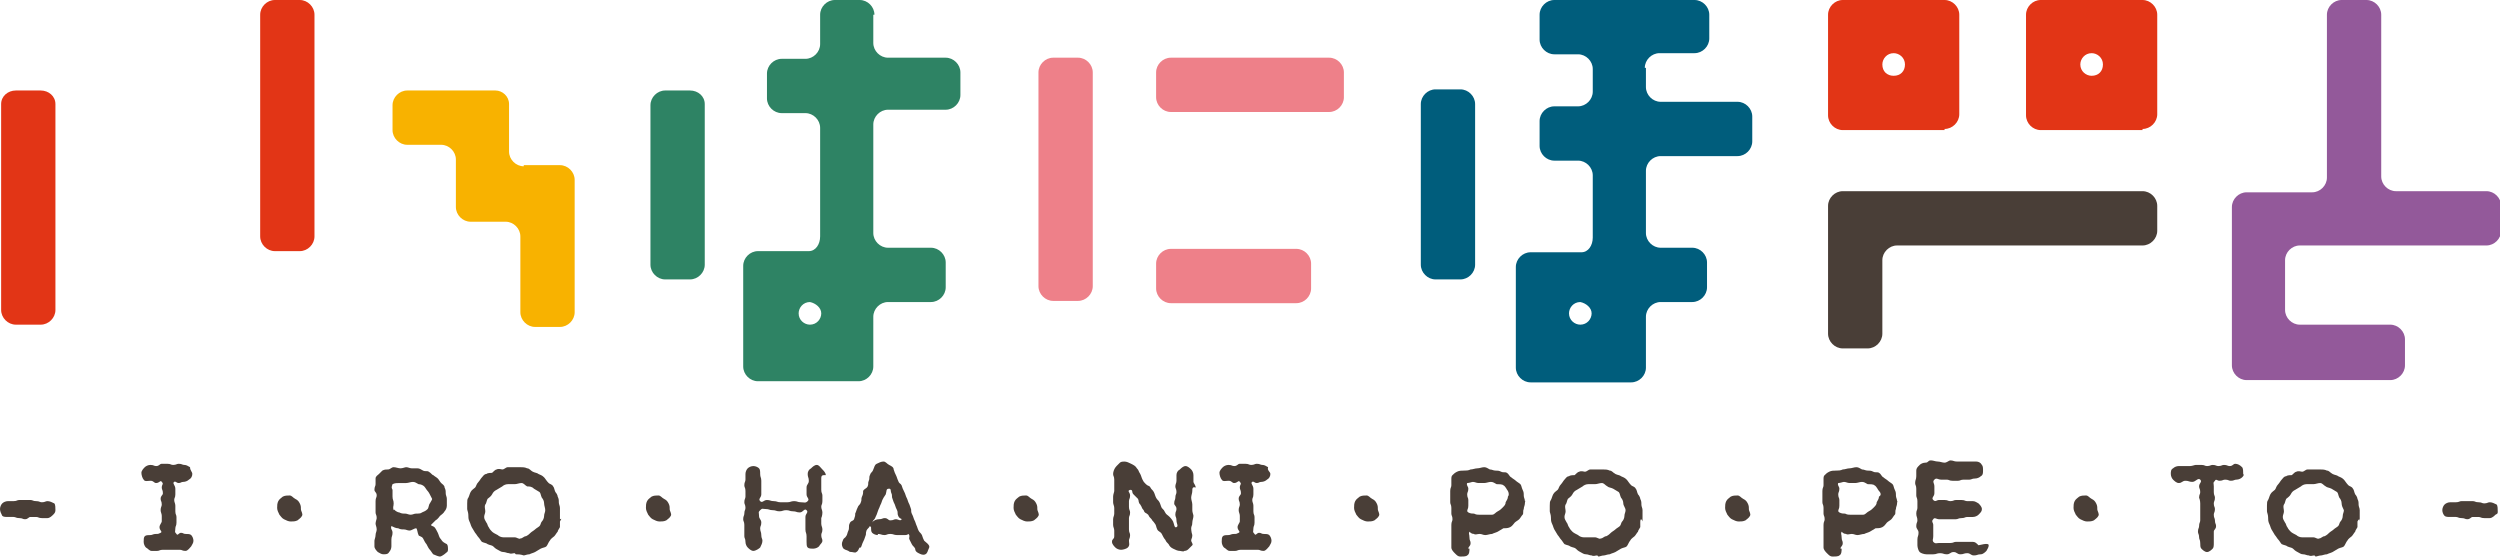 <?xml version="1.0" encoding="utf-8"?>
<!-- Generator: Adobe Illustrator 19.2.1, SVG Export Plug-In . SVG Version: 6.00 Build 0)  -->
<svg version="1.1" id="レイヤー_1" xmlns="http://www.w3.org/2000/svg" xmlns:xlink="http://www.w3.org/1999/xlink" x="0px"
	 y="0px" viewBox="0 0 221 49.2" style="enable-background:new 0 0 221 49.2;" xml:space="preserve">
<style type="text/css">
	.st0{fill:#E23516;}
	.st1{fill:#2E8364;}
	.st2{fill:#93599A;}
	.st3{fill:#005D7C;}
	.st4{fill:#493E37;}
	.st5{fill:#EE8089;}
	.st6{fill:#F8B200;}
</style>
<g>
	<g>
		<g>
			<path class="st0" d="M0.1,27.4c0,0.7,0.6,1.3,1.3,1.3h2.2c0.7,0,1.3-0.6,1.3-1.3V9.2C4.9,8.5,4.3,8,3.6,8H1.4
				C0.7,8,0.1,8.5,0.1,9.2V27.4z"/>
		</g>
		<g>
			<path class="st0" d="M23,20.9c0,0.7,0.6,1.3,1.3,1.3h2.2c0.7,0,1.3-0.6,1.3-1.3V1.3c0-0.7-0.6-1.3-1.3-1.3h-2.2
				C23.6,0,23,0.6,23,1.3V20.9z"/>
		</g>
		<g>
			<path class="st1" d="M57.5,23.4c0,0.7,0.6,1.3,1.3,1.3H61c0.7,0,1.3-0.6,1.3-1.3V9.2C62.3,8.5,61.7,8,61,8h-2.2
				c-0.7,0-1.3,0.6-1.3,1.3V23.4z"/>
		</g>
		<g>
			<path class="st1" d="M77.3,1.3c0-0.7-0.6-1.3-1.3-1.3h-2.2c-0.7,0-1.3,0.6-1.3,1.3v2.6c0,0.7-0.6,1.3-1.3,1.3h-2.1
				c-0.7,0-1.3,0.6-1.3,1.3v2.2c0,0.7,0.6,1.3,1.3,1.3h2.1c0.7,0,1.3,0.6,1.3,1.3v9.6c0,0.7-0.4,1.3-1,1.3c-0.5,0-1,0-1,0
				s-0.6,0-1.3,0h-2.2c-0.7,0-1.3,0.6-1.3,1.3v8.9c0,0.7,0.6,1.3,1.3,1.3h8.9c0.7,0,1.3-0.6,1.3-1.3V28c0-0.7,0.6-1.3,1.3-1.3h3.8
				c0.7,0,1.3-0.6,1.3-1.3v-2.2c0-0.7-0.6-1.3-1.3-1.3h-3.8c-0.7,0-1.3-0.6-1.3-1.3v-9.6c0-0.7,0.6-1.3,1.3-1.3h5.1
				c0.7,0,1.3-0.6,1.3-1.3V6.4c0-0.7-0.6-1.3-1.3-1.3h-5.1c-0.7,0-1.3-0.6-1.3-1.3V1.3z M72.6,27.7c0,0.5-0.4,1-1,1
				c-0.5,0-1-0.4-1-1c0-0.5,0.4-1,1-1C72.1,26.8,72.6,27.2,72.6,27.7z"/>
		</g>
		<g>
			<path class="st2" d="M209.3,21.7c0.7,0,1.8,0,2.5,0h8c0.7,0,1.3-0.6,1.3-1.3v-2.2c0-0.7-0.6-1.3-1.3-1.3h-8
				c-0.7,0-1.3-0.6-1.3-1.3V1.3c0-0.7-0.6-1.3-1.3-1.3H207c-0.7,0-1.3,0.6-1.3,1.3v14.4c0,0.7-0.6,1.3-1.3,1.3h-1
				c-0.7,0-1.3,0-1.3,0s-0.6,0-1.3,0h-2.2c-0.7,0-1.3,0.6-1.3,1.3v14c0,0.7,0.6,1.3,1.3,1.3h2.2c0.7,0,1.8,0,2.5,0h8
				c0.7,0,1.3-0.6,1.3-1.3V30c0-0.7-0.6-1.3-1.3-1.3h-8c-0.7,0-1.3-0.6-1.3-1.3V23c0-0.7,0.6-1.3,1.3-1.3h1c0.7,0,1.8,0,2.5,0H209.3
				z"/>
		</g>
		<g>
			<path class="st3" d="M125.6,23.4c0,0.7,0.6,1.3,1.3,1.3h2.2c0.7,0,1.3-0.6,1.3-1.3V9.2c0-0.7-0.6-1.3-1.3-1.3h-2.2
				c-0.7,0-1.3,0.6-1.3,1.3V23.4z"/>
		</g>
		<g>
			<path class="st3" d="M145.4,6c0-0.7,0.6-1.3,1.3-1.3h3.1c0.7,0,1.3-0.6,1.3-1.3V1.3c0-0.7-0.6-1.3-1.3-1.3h-3.1
				c-0.7,0-1.8,0-2.5,0h-2.2c-0.7,0-1.8,0-2.5,0h-2.1c-0.7,0-1.3,0.6-1.3,1.3v2.2c0,0.7,0.6,1.3,1.3,1.3h2.1c0.7,0,1.3,0.6,1.3,1.3
				v2c0,0.7-0.6,1.3-1.3,1.3h-2.1c-0.7,0-1.3,0.6-1.3,1.3v2.2c0,0.7,0.6,1.3,1.3,1.3h2.1c0.7,0,1.3,0.6,1.3,1.3v5.5
				c0,0.7-0.4,1.3-1,1.3c-0.5,0-1,0-1,0s-0.6,0-1.3,0h-2.2c-0.7,0-1.3,0.6-1.3,1.3v8.9c0,0.7,0.6,1.3,1.3,1.3h8.9
				c0.7,0,1.3-0.6,1.3-1.3V28c0-0.7,0.6-1.3,1.3-1.3h2.8c0.7,0,1.3-0.6,1.3-1.3v-2.2c0-0.7-0.6-1.3-1.3-1.3h-2.8
				c-0.7,0-1.3-0.6-1.3-1.3v-5.5c0-0.7,0.6-1.3,1.3-1.3h6.8c0.7,0,1.3-0.6,1.3-1.3v-2.2c0-0.7-0.6-1.3-1.3-1.3h-6.8
				c-0.7,0-1.3-0.6-1.3-1.3V6z M140.7,27.7c0,0.5-0.4,1-1,1c-0.5,0-1-0.4-1-1c0-0.5,0.4-1,1-1C140.2,26.8,140.7,27.2,140.7,27.7z"/>
		</g>
		<g>
			<path class="st4" d="M166.4,16.9c0,0-0.6,0-1.3,0h-2.2c-0.7,0-1.3,0.6-1.3,1.3v11.3c0,0.7,0.6,1.3,1.3,1.3h2.2
				c0.7,0,1.3-0.6,1.3-1.3v-6.5c0-0.7,0.6-1.3,1.3-1.3h21.7c0.7,0,1.3-0.6,1.3-1.3v-2.2c0-0.7-0.6-1.3-1.3-1.3h-21.7
				C167,16.9,166.4,16.9,166.4,16.9z"/>
		</g>
		<g>
			<path class="st0" d="M171.9,11.4c0.7,0,1.3-0.6,1.3-1.3V1.3c0-0.7-0.6-1.3-1.3-1.3h-2.2c-0.7,0-1.3,0-1.3,0s-0.4,0-1,0
				c-0.5,0-1,0-1,0s-0.6,0-1.3,0h-2.2c-0.7,0-1.3,0.6-1.3,1.3v8.9c0,0.7,0.6,1.3,1.3,1.3H171.9z M166.4,5.7c0-0.5,0.4-1,1-1
				c0.5,0,1,0.4,1,1s-0.4,1-1,1C166.8,6.7,166.4,6.3,166.4,5.7z"/>
		</g>
		<g>
			<path class="st0" d="M189.4,11.4c0.7,0,1.3-0.6,1.3-1.3V1.3c0-0.7-0.6-1.3-1.3-1.3h-2.2c-0.7,0-1.3,0-1.3,0s-0.4,0-1,0
				c-0.5,0-1,0-1,0s-0.6,0-1.3,0h-2.2c-0.7,0-1.3,0.6-1.3,1.3v8.9c0,0.7,0.6,1.3,1.3,1.3H189.4z M183.9,5.7c0-0.5,0.4-1,1-1
				c0.5,0,1,0.4,1,1s-0.4,1-1,1C184.4,6.7,183.9,6.3,183.9,5.7z"/>
		</g>
		<g>
			<path class="st5" d="M91.8,25.3c0,0.7,0.6,1.3,1.3,1.3h2.2c0.7,0,1.3-0.6,1.3-1.3V6.4c0-0.7-0.6-1.3-1.3-1.3h-2.2
				c-0.7,0-1.3,0.6-1.3,1.3V25.3z"/>
		</g>
		<g>
			<path class="st5" d="M102.2,8.6c0,0.7,0.6,1.3,1.3,1.3h14c0.7,0,1.3-0.6,1.3-1.3V6.4c0-0.7-0.6-1.3-1.3-1.3h-14
				c-0.7,0-1.3,0.6-1.3,1.3V8.6z"/>
		</g>
		<g>
			<path class="st5" d="M102.2,25.5c0,0.7,0.6,1.3,1.3,1.3h11.1c0.7,0,1.3-0.6,1.3-1.3v-2.2c0-0.7-0.6-1.3-1.3-1.3h-11.1
				c-0.7,0-1.3,0.6-1.3,1.3V25.5z"/>
		</g>
		<g>
			<path class="st6" d="M46.3,14.7c-0.7,0-1.3-0.6-1.3-1.3V9.2C45,8.5,44.4,8,43.8,8h-7.8c-0.7,0-1.3,0.6-1.3,1.3v2.2
				c0,0.7,0.6,1.3,1.3,1.3H39c0.7,0,1.3,0.6,1.3,1.3v4.2c0,0.7,0.6,1.3,1.3,1.3h3.1c0.7,0,1.3,0.6,1.3,1.3v6.7
				c0,0.7,0.6,1.3,1.3,1.3h2.2c0.7,0,1.3-0.6,1.3-1.3V15.9c0-0.7-0.6-1.3-1.3-1.3H46.3z"/>
		</g>
	</g>
	<g>
		<path class="st4" d="M4.7,45.5c-0.1,0.1-0.3,0.3-0.5,0.3c-0.2,0-0.2,0-0.5,0c-0.3,0-0.3-0.1-0.5-0.1c-0.3,0-0.3,0-0.5,0
			c-0.2,0-0.2,0.2-0.5,0.2c-0.2,0-0.2-0.1-0.5-0.1c-0.3,0-0.3-0.1-0.5-0.1c-0.3,0-0.3,0-0.5,0c-0.2,0-0.4,0-0.5-0.1
			C0.1,45.4,0,45.2,0,45s0.1-0.4,0.2-0.5c0.1-0.1,0.3-0.2,0.5-0.2c0.3,0,0.3,0,0.5,0c0.3,0,0.3-0.1,0.5-0.1c0.3,0,0.3,0,0.5,0
			c0.3,0,0.3,0,0.5,0c0.2,0,0.2,0.1,0.5,0.1s0.3,0.1,0.5,0.1c0.3,0,0.3-0.1,0.5-0.1c0.2,0,0.4,0.1,0.6,0.2c0.1,0.1,0.1,0.4,0.1,0.6
			S4.8,45.4,4.7,45.5z"/>
		<path class="st4" d="M17,41.9c0,0.2-0.1,0.4-0.3,0.5c-0.1,0.1-0.3,0.2-0.5,0.2c-0.2,0-0.2,0.1-0.4,0.1c-0.2,0-0.3-0.2-0.4-0.1
			c-0.2,0.1,0.1,0.3,0.1,0.6c0,0.3,0,0.3,0,0.5c0,0.3-0.1,0.3-0.1,0.5s0.1,0.3,0.1,0.5c0,0.3,0,0.3,0,0.5c0,0.3,0.1,0.3,0.1,0.5
			c0,0.3,0,0.3,0,0.5c0,0.3-0.1,0.3-0.1,0.5c0,0.3-0.1,0.3,0.1,0.5c0.1,0.2,0.2-0.1,0.4-0.1s0.2,0.1,0.4,0.1c0.2,0,0.4,0,0.5,0.1
			c0.1,0.1,0.2,0.3,0.2,0.5c0,0.2-0.1,0.3-0.2,0.5c-0.1,0.1-0.3,0.4-0.5,0.4c-0.3,0-0.3-0.1-0.5-0.1c-0.3,0-0.3,0-0.5,0
			c-0.3,0-0.3,0-0.5,0c-0.3,0-0.3,0-0.5,0c-0.3,0-0.3,0.1-0.5,0.1c-0.3,0-0.3,0-0.5,0c-0.2,0-0.3-0.2-0.5-0.3
			c-0.1-0.1-0.2-0.3-0.2-0.5c0-0.2,0-0.4,0.1-0.5c0.1-0.1,0.3-0.1,0.5-0.1c0.2,0,0.2-0.1,0.5-0.1c0.2,0,0.2,0,0.4-0.1
			c0.2-0.1-0.1-0.2-0.1-0.5c0-0.2,0.2-0.4,0.2-0.5c0-0.3,0-0.3,0-0.5s-0.1-0.3-0.1-0.5c0-0.3,0.1-0.3,0.1-0.5c0-0.3-0.1-0.3-0.1-0.5
			c0-0.3,0.2-0.3,0.2-0.5c0-0.3-0.1-0.3-0.1-0.5c0-0.3,0.2-0.3,0-0.5c-0.1-0.2-0.2,0.1-0.5,0.1c-0.2,0-0.2-0.2-0.5-0.2
			c-0.2,0-0.5,0.1-0.6-0.1c-0.1-0.1-0.2-0.4-0.2-0.6c0-0.2,0.2-0.4,0.3-0.5c0.1-0.1,0.3-0.2,0.5-0.2c0.3,0,0.3,0.1,0.5,0.1
			c0.3,0,0.3-0.2,0.5-0.2c0.3,0,0.3,0,0.5,0c0.3,0,0.3,0.1,0.5,0.1c0.3,0,0.3-0.1,0.5-0.1c0.3,0,0.3,0.1,0.5,0.1
			c0.2,0,0.3,0.1,0.5,0.2C16.8,41.6,17,41.7,17,41.9L17,41.9z"/>
		<path class="st4" d="M26.7,45.6c-0.1,0.2-0.3,0.3-0.4,0.4c-0.2,0.1-0.4,0.1-0.6,0.1c-0.2,0-0.4-0.1-0.6-0.2
			c-0.2-0.1-0.3-0.3-0.4-0.4c-0.1-0.2-0.2-0.4-0.2-0.6s0-0.4,0.1-0.6c0.1-0.2,0.3-0.3,0.4-0.4c0.2-0.1,0.4-0.1,0.6-0.1
			c0.2,0,0.3,0.2,0.5,0.3c0.2,0.1,0.3,0.2,0.4,0.4c0.1,0.2,0.1,0.3,0.1,0.5S26.8,45.4,26.7,45.6z"/>
		<path class="st4" d="M39.4,48.9c-0.1,0.1-0.4,0.3-0.5,0.3s-0.4-0.1-0.6-0.2c-0.1-0.1-0.2-0.3-0.3-0.4c-0.1-0.1-0.2-0.3-0.3-0.5
			c-0.1-0.1-0.2-0.3-0.3-0.5c-0.1-0.2-0.4-0.2-0.4-0.3c-0.1-0.2-0.1-0.5-0.2-0.6c-0.2,0-0.4,0.2-0.6,0.2c-0.2,0-0.3-0.1-0.5-0.1
			c-0.2,0-0.3,0-0.5-0.1c-0.2,0-0.4-0.1-0.6-0.2c-0.1,0.3,0.1,0.3,0.1,0.6c0,0.3-0.1,0.3-0.1,0.6c0,0.3,0,0.3,0,0.6
			c0,0.2-0.1,0.4-0.2,0.5C34.3,49,34.1,49,33.9,49c-0.2,0-0.3-0.1-0.5-0.2c-0.1-0.1-0.3-0.3-0.3-0.5c0-0.3,0-0.2,0-0.5
			c0-0.1,0.1-0.3,0.1-0.5c0-0.2,0.1-0.3,0.1-0.5c0-0.2-0.1-0.4-0.1-0.5c0-0.2,0.1-0.4,0.1-0.5c0-0.3-0.1-0.3-0.1-0.5
			c0-0.3,0-0.3,0-0.5c0-0.3,0-0.3,0-0.5c0-0.3,0.1-0.3,0.1-0.5c0-0.3-0.2-0.3-0.2-0.5c0-0.3,0.1-0.3,0.1-0.5c0-0.3,0-0.3,0-0.5
			c0-0.2,0.2-0.3,0.3-0.4c0.1-0.1,0.2-0.2,0.3-0.3c0.2-0.1,0.3-0.1,0.5-0.1c0.2,0,0.3-0.2,0.5-0.2c0.2,0,0.4,0.1,0.6,0.1
			c0.2,0,0.4-0.1,0.5-0.1c0.2,0,0.3,0.1,0.5,0.1c0.2,0,0.3,0,0.5,0c0.2,0,0.3,0.1,0.5,0.2c0.2,0.1,0.4,0,0.5,0.1
			c0.2,0.1,0.3,0.3,0.4,0.3c0.1,0.1,0.3,0.2,0.4,0.3c0.1,0.1,0.2,0.3,0.3,0.4c0.1,0.1,0.3,0.2,0.3,0.4c0.1,0.2,0.1,0.3,0.1,0.5
			c0,0.2,0.1,0.3,0.1,0.5c0,0.2,0,0.4,0,0.6c0,0.2-0.1,0.4-0.2,0.5c-0.1,0.2-0.3,0.3-0.4,0.4c-0.1,0.1-0.2,0.3-0.4,0.4
			c-0.1,0.1-0.3,0.3-0.4,0.4c0,0.1,0.2,0.1,0.3,0.2c0.1,0.1,0.2,0.3,0.3,0.5c0.1,0.2,0.1,0.4,0.3,0.6c0.1,0.2,0.3,0.3,0.5,0.4
			c0.1,0.1,0.1,0.3,0.1,0.5S39.5,48.8,39.4,48.9z M37.8,43.4c-0.1-0.1-0.2-0.3-0.3-0.4c-0.1-0.1-0.3-0.2-0.5-0.2
			c-0.2-0.1-0.3-0.2-0.5-0.2c-0.2,0-0.4,0.1-0.6,0.1c-0.2,0-0.4,0-0.6,0c-0.2,0-0.4,0-0.6,0.1c-0.1,0.3-0.1,0.3,0,0.5
			c0,0.3,0,0.3,0,0.6c0,0.3,0.1,0.3,0.1,0.6c0,0.3-0.1,0.3,0,0.6c0,0,0.1-0.1,0.1,0c0.1,0.1,0.3,0.2,0.4,0.2
			c0.2,0.1,0.3,0.1,0.5,0.1c0.2,0,0.3,0.1,0.5,0.1c0.2,0,0.3-0.1,0.5-0.1c0.2,0,0.4,0,0.5-0.1c0.2-0.1,0.3-0.1,0.5-0.3
			c0.1-0.1,0.1-0.4,0.2-0.5c0.1-0.2,0.2-0.3,0.2-0.4C38,43.7,37.9,43.5,37.8,43.4z"/>
		<path class="st4" d="M49.5,46.1c0,0.2,0,0.3,0,0.5c-0.1,0.2-0.2,0.3-0.2,0.4c-0.1,0.1-0.2,0.3-0.3,0.4c-0.1,0.1-0.3,0.2-0.4,0.4
			c-0.1,0.1-0.2,0.4-0.3,0.5c-0.1,0.1-0.3,0.1-0.5,0.2c-0.2,0.1-0.3,0.2-0.5,0.3c-0.2,0.1-0.3,0.1-0.5,0.2c-0.2,0-0.4,0.1-0.5,0.1
			C46,49,45.8,49,45.6,49c0,0-0.1-0.1-0.1-0.1c-0.2,0-0.3,0.1-0.5,0c-0.2,0-0.3-0.1-0.5-0.1c-0.2,0-0.3-0.1-0.5-0.2
			c-0.2-0.1-0.3-0.2-0.4-0.3c-0.1-0.1-0.3-0.1-0.5-0.2c-0.1-0.1-0.3-0.1-0.5-0.2c-0.1-0.1-0.2-0.3-0.3-0.4c-0.1-0.1-0.2-0.3-0.3-0.4
			c-0.1-0.2-0.2-0.3-0.3-0.5c-0.1-0.2-0.1-0.3-0.2-0.5c-0.1-0.2-0.1-0.4-0.1-0.6c0-0.2-0.1-0.4-0.1-0.5s0-0.4,0-0.5
			c0-0.2,0-0.4,0.1-0.5c0.1-0.2,0.1-0.3,0.2-0.5c0.1-0.2,0.3-0.3,0.4-0.4c0.1-0.1,0.1-0.3,0.3-0.5c0.1-0.1,0.2-0.3,0.3-0.4
			c0.1-0.1,0.2-0.3,0.4-0.3c0.1-0.1,0.4-0.1,0.5-0.1c0.1-0.1,0.3-0.3,0.4-0.3c0.2-0.1,0.4,0,0.5,0c0.2,0,0.3-0.2,0.5-0.2
			c0.2,0,0.3,0,0.5,0c0.2,0,0.4,0,0.6,0c0.2,0,0.4,0,0.6,0.1c0.2,0,0.3,0.2,0.5,0.3c0.2,0.1,0.4,0.1,0.5,0.2
			c0.2,0.1,0.3,0.1,0.5,0.3c0.1,0.1,0.2,0.3,0.4,0.5c0.1,0.1,0.3,0.1,0.4,0.3c0.1,0.1,0.1,0.3,0.2,0.5c0.1,0.1,0.2,0.3,0.2,0.4
			c0.1,0.2,0.1,0.3,0.1,0.5c0,0.2,0.1,0.3,0.1,0.5c0,0.2,0,0.3,0,0.5c0,0.2,0,0.3,0,0.5C49.7,45.8,49.6,45.9,49.5,46.1z M48.1,44.5
			c0-0.2-0.1-0.4-0.2-0.5c-0.1-0.2-0.1-0.4-0.2-0.5c-0.2-0.1-0.3-0.2-0.5-0.3C47,43,46.8,43,46.6,43c-0.2-0.1-0.3-0.3-0.5-0.3
			c-0.2,0-0.4,0.1-0.6,0.1c-0.2,0-0.4,0-0.6,0c-0.2,0-0.4,0.1-0.5,0.2c-0.2,0.1-0.3,0.2-0.5,0.3c-0.2,0.1-0.3,0.2-0.4,0.4
			c-0.1,0.2-0.3,0.3-0.4,0.4c-0.1,0.2-0.1,0.4-0.2,0.5c-0.1,0.2,0,0.4,0,0.6c0,0.2-0.1,0.3-0.1,0.5c0,0.2,0.1,0.3,0.2,0.5
			c0.1,0.1,0.1,0.3,0.2,0.4c0.1,0.2,0.2,0.3,0.3,0.4c0.1,0.1,0.3,0.2,0.5,0.3c0.1,0.1,0.3,0.2,0.5,0.2c0.2,0,0.3,0,0.5,0
			c0.2,0,0.3,0,0.5,0c0.2,0,0.4,0.2,0.5,0.1c0.2,0,0.3-0.2,0.5-0.2c0.2-0.1,0.3-0.2,0.4-0.3c0.1-0.1,0.3-0.2,0.4-0.3
			c0.1-0.1,0.3-0.2,0.4-0.3c0.1-0.1,0.1-0.3,0.2-0.4c0.1-0.1,0.2-0.3,0.2-0.5c0-0.2,0.1-0.3,0.1-0.5C48.2,44.9,48.1,44.7,48.1,44.5z
			"/>
		<path class="st4" d="M59.3,45.6c-0.1,0.2-0.3,0.3-0.4,0.4c-0.2,0.1-0.4,0.1-0.6,0.1c-0.2,0-0.4-0.1-0.6-0.2
			c-0.2-0.1-0.3-0.3-0.4-0.4c-0.1-0.2-0.2-0.4-0.2-0.6s0-0.4,0.1-0.6c0.1-0.2,0.3-0.3,0.4-0.4c0.2-0.1,0.4-0.1,0.6-0.1
			c0.2,0,0.3,0.2,0.5,0.3c0.2,0.1,0.3,0.2,0.4,0.4c0.1,0.2,0.1,0.3,0.1,0.5S59.4,45.4,59.3,45.6z"/>
		<path class="st4" d="M72.6,42.3c0,0.3,0,0.3,0,0.5c0,0.3,0,0.3,0,0.5c0,0.3,0.1,0.3,0.1,0.5c0,0.3,0,0.3,0,0.5
			c0,0.3-0.1,0.3-0.1,0.5s0.1,0.3,0.1,0.5c0,0,0,0.3-0.1,0.5c0,0.3,0,0.3,0,0.5s0.1,0.3,0.1,0.5c0,0.3-0.1,0.3-0.1,0.5
			c0,0.3,0.1,0.3,0.1,0.5c0,0.2-0.2,0.3-0.3,0.5c-0.1,0.1-0.3,0.2-0.5,0.2s-0.4,0-0.5-0.1c-0.1-0.1-0.1-0.3-0.1-0.5
			c0-0.3,0-0.3,0-0.5c0-0.3-0.1-0.3-0.1-0.6c0-0.3,0-0.3,0-0.5c0-0.3,0-0.3,0-0.6c0-0.3,0.3-0.4,0.1-0.6c-0.2-0.2-0.3,0.2-0.6,0.2
			c-0.3,0-0.3-0.1-0.6-0.1c-0.3,0-0.3-0.1-0.6-0.1c-0.3,0-0.3,0.1-0.6,0.1c-0.3,0-0.3-0.1-0.6-0.1c-0.3,0-0.3-0.1-0.6-0.1
			c-0.3,0-0.3-0.1-0.5,0.1c-0.2,0.2-0.1,0.2-0.1,0.5c0,0.3,0.2,0.3,0.2,0.6c0,0.3-0.1,0.3-0.1,0.5c0,0.3,0.1,0.3,0.1,0.6
			c0,0.3,0.1,0.3,0.1,0.5c0,0.2-0.1,0.4-0.2,0.6c-0.1,0.1-0.4,0.3-0.6,0.3c-0.2,0-0.4-0.2-0.5-0.3c-0.1-0.1-0.2-0.3-0.2-0.5
			c0-0.3-0.1-0.3-0.1-0.5c0-0.3,0-0.5,0-0.5c0-0.3,0-0.3,0-0.5c0-0.3-0.1-0.3-0.1-0.5c0-0.3,0.1-0.3,0.1-0.5c0-0.3,0.1-0.3,0.1-0.5
			c0-0.3-0.1-0.3-0.1-0.5c0-0.3,0.1-0.3,0.1-0.5c0-0.3,0-0.3,0-0.5c0-0.3-0.1-0.3-0.1-0.5c0-0.3,0.1-0.3,0.1-0.5c0-0.3,0-0.3,0-0.5
			c0-0.2,0.1-0.4,0.2-0.5c0.1-0.1,0.3-0.2,0.5-0.2c0.2,0,0.4,0.1,0.5,0.2c0.1,0.1,0.1,0.3,0.1,0.5c0,0.3,0.1,0.3,0.1,0.6
			c0,0.3,0,0.3,0,0.6c0,0.3,0,0.3,0,0.6c0,0.3-0.3,0.4-0.1,0.6c0.2,0.2,0.3-0.1,0.6-0.1c0.3,0,0.3,0.1,0.6,0.1
			c0.3,0,0.3,0.1,0.6,0.1c0.3,0,0.3,0,0.6,0c0.3,0,0.3-0.1,0.6-0.1c0.3,0,0.3,0.1,0.6,0.1c0.3,0,0.4,0.1,0.6-0.1
			c0.2-0.2-0.1-0.3-0.1-0.6c0-0.3,0-0.3,0-0.6c0-0.3,0.2-0.3,0.2-0.6c0-0.3-0.1-0.3-0.1-0.6c0-0.2,0.1-0.4,0.3-0.5
			c0.1-0.1,0.3-0.3,0.5-0.3s0.3,0.2,0.5,0.4c0.1,0.1,0.3,0.3,0.3,0.5C72.7,42,72.6,42,72.6,42.3z"/>
		<path class="st4" d="M82.1,48.5C82,48.7,82,48.9,81.8,49c-0.2,0.1-0.4,0-0.6-0.1c-0.2-0.1-0.3-0.2-0.3-0.4
			c-0.1-0.2-0.2-0.2-0.3-0.4c-0.1-0.2-0.1-0.2-0.2-0.4c-0.1-0.2,0.1-0.3-0.1-0.5c-0.1,0.1-0.2,0.1-0.4,0.1c-0.3,0-0.3,0-0.6,0
			c-0.3,0-0.3-0.1-0.6-0.1c-0.3,0-0.3,0.1-0.5,0.1c-0.3,0-0.3-0.1-0.6-0.1v0.1c-0.2,0-0.4-0.1-0.5-0.2c-0.1-0.1-0.1-0.3-0.1-0.5
			c0,0-0.1-0.1-0.1-0.1c-0.1,0.2-0.2,0.2-0.3,0.4c-0.1,0.3,0,0.3-0.1,0.5c-0.1,0.3-0.1,0.3-0.2,0.5c-0.1,0.2-0.1,0.3-0.2,0.5l-0.1,0
			c-0.1,0.1-0.1,0.3-0.3,0.4c-0.1,0.1-0.3,0-0.4,0c-0.1,0-0.2,0-0.3-0.1c-0.2-0.1-0.4-0.1-0.5-0.3c-0.1-0.2-0.1-0.4,0-0.6
			c0.1-0.3,0.2-0.2,0.3-0.4c0.1-0.1,0.1-0.3,0.2-0.5c0.1-0.2,0-0.4,0.1-0.6c0.1-0.3,0.3-0.2,0.4-0.4c0.1-0.3,0.1-0.3,0.1-0.5
			c0.1-0.2,0.1-0.3,0.2-0.5c0.1-0.3,0.2-0.2,0.3-0.5c0.1-0.2,0-0.3,0.1-0.5c0.1-0.2,0.1-0.3,0.1-0.5c0.1-0.2,0.3-0.2,0.4-0.4
			c0.1-0.2,0-0.3,0.1-0.5c0.1-0.2,0-0.3,0.1-0.5c0.1-0.3,0.2-0.2,0.3-0.5c0.1-0.2,0.1-0.4,0.3-0.5c0.2-0.1,0.4-0.2,0.6-0.2
			c0.2,0,0.3,0.2,0.5,0.3c0.2,0.1,0.4,0.2,0.4,0.4c0.1,0.3,0.1,0.3,0.2,0.5c0.1,0.2,0.1,0.3,0.2,0.5c0.1,0.3,0.2,0.2,0.3,0.4
			c0.1,0.3,0.1,0.3,0.2,0.5c0.1,0.2,0.1,0.2,0.2,0.5c0.1,0.2,0.1,0.2,0.2,0.5c0.1,0.2,0.1,0.2,0.2,0.5c0.1,0.2,0,0.3,0.1,0.5
			c0.1,0.2,0.1,0.2,0.2,0.5c0.1,0.2,0.1,0.2,0.2,0.5c0.1,0.2,0.1,0.3,0.2,0.5c0.1,0.2,0.2,0.2,0.3,0.4c0.1,0.3,0.1,0.3,0.2,0.5
			C82.2,48.2,82.2,48.3,82.1,48.5z M79.4,45.6c-0.1-0.2,0-0.3-0.1-0.5c-0.1-0.2-0.1-0.2-0.2-0.5c-0.1-0.2-0.1-0.2-0.2-0.5
			c-0.1-0.2,0-0.3-0.1-0.5c-0.1-0.2,0-0.4-0.2-0.4c-0.3,0-0.2,0.2-0.3,0.5C78.1,44,78.1,44,78,44.2c-0.1,0.3-0.1,0.3-0.2,0.5
			c-0.1,0.3-0.1,0.2-0.2,0.5c-0.1,0.3-0.1,0.3-0.2,0.5c-0.1,0.3-0.2,0.2-0.3,0.5c0.1-0.2,0.4-0.3,0.6-0.3c0.3,0,0.3-0.1,0.5-0.1
			c0.3,0,0.3,0.2,0.5,0.2c0.3,0,0.3-0.1,0.5-0.1c0.2,0,0.4,0.2,0.5,0C79.9,45.9,79.5,45.9,79.4,45.6z"/>
		<path class="st4" d="M91.8,45.6c-0.1,0.2-0.3,0.3-0.4,0.4c-0.2,0.1-0.4,0.1-0.6,0.1c-0.2,0-0.4-0.1-0.6-0.2
			c-0.2-0.1-0.3-0.3-0.4-0.4c-0.1-0.2-0.2-0.4-0.2-0.6s0-0.4,0.1-0.6c0.1-0.2,0.3-0.3,0.4-0.4c0.2-0.1,0.4-0.1,0.6-0.1
			c0.2,0,0.3,0.2,0.5,0.3c0.2,0.1,0.3,0.2,0.4,0.4c0.1,0.2,0.1,0.3,0.1,0.5S91.9,45.4,91.8,45.6z"/>
		<path class="st4" d="M105.4,43.4c0,0.2-0.1,0.4-0.1,0.6s0.1,0.4,0.1,0.6c0,0.2,0,0.4,0,0.5c0,0.2,0.1,0.4,0.1,0.5
			c0,0.2-0.1,0.4-0.1,0.6c0,0.3-0.1,0.3-0.1,0.5c0,0,0,0.3,0.1,0.6c0,0.3-0.1,0.3-0.1,0.5c0,0.1,0.2,0.3,0.1,0.4
			c-0.1,0.1-0.2,0.2-0.3,0.3c-0.1,0.1-0.2,0.2-0.4,0.2c-0.1,0.1-0.3,0-0.4,0c-0.2,0-0.4-0.1-0.6-0.2c-0.2-0.1-0.3-0.2-0.4-0.4
			c-0.2-0.2-0.2-0.2-0.3-0.4c-0.1-0.1-0.2-0.3-0.3-0.5c-0.1-0.2-0.3-0.2-0.4-0.4c-0.1-0.2-0.1-0.4-0.2-0.5c-0.2-0.3-0.2-0.2-0.3-0.4
			c-0.2-0.2-0.2-0.2-0.3-0.4c-0.2-0.2-0.3-0.1-0.4-0.4c-0.2-0.2-0.1-0.2-0.3-0.5c-0.2-0.2-0.1-0.3-0.2-0.5c-0.2-0.2-0.2-0.2-0.4-0.4
			c-0.2-0.2,0-0.4-0.3-0.4c-0.3,0.1,0,0.2,0,0.5c0,0.3-0.1,0.3-0.1,0.5c0,0.3,0,0.3,0,0.5c0,0.3,0.1,0.3,0.1,0.5
			c0,0.3-0.1,0.3-0.1,0.5c0,0.3,0,0.3,0,0.5c0,0.3,0,0.3,0,0.5c0,0.3,0.1,0.3,0.1,0.5c0,0.3-0.1,0.3-0.1,0.5c0,0.2,0.1,0.4-0.1,0.6
			c-0.1,0.1-0.4,0.2-0.6,0.2c-0.2,0-0.4-0.1-0.5-0.2c-0.1-0.1-0.3-0.3-0.3-0.5c0-0.3,0.2-0.2,0.2-0.5c0-0.2,0-0.3,0-0.5
			c0-0.2-0.1-0.3-0.1-0.5c0-0.2,0-0.3,0-0.5c0-0.2,0.1-0.3,0.1-0.5c0-0.2,0-0.3,0-0.5c0-0.2-0.1-0.3-0.1-0.5c0-0.2,0-0.3,0-0.5
			c0-0.2,0.1-0.4,0.1-0.5c0-0.3,0-0.3,0-0.5c0-0.3,0-0.3,0-0.5c0-0.3-0.1-0.3-0.1-0.5c0-0.2,0.1-0.5,0.3-0.7
			c0.1-0.1,0.2-0.2,0.3-0.3c0.1-0.1,0.3-0.1,0.4-0.1c0.2,0,0.4,0.1,0.6,0.2c0.2,0.1,0.4,0.2,0.5,0.4c0.2,0.2,0.1,0.2,0.3,0.5
			c0.1,0.2,0.1,0.3,0.2,0.5c0.1,0.2,0.1,0.2,0.3,0.4c0.2,0.2,0.3,0.1,0.4,0.3c0.1,0.2,0.2,0.2,0.3,0.4c0.1,0.2,0.1,0.3,0.2,0.5
			c0.1,0.2,0.2,0.2,0.3,0.4c0.1,0.2,0.1,0.3,0.2,0.5c0.2,0.2,0.2,0.2,0.3,0.4c0.1,0.2,0.2,0.2,0.4,0.4c0.2,0.2,0.3,0.4,0.3,0.4
			c0.1,0.2,0.1,0.6,0.3,0.5c0.2-0.1,0-0.3,0-0.6c0-0.3-0.1-0.3-0.1-0.5c0-0.3,0.1-0.3,0.1-0.5c0-0.3-0.2-0.3-0.2-0.5
			c0-0.3,0.1-0.3,0.1-0.5c0-0.3,0.1-0.3,0.1-0.5c0-0.3-0.1-0.3-0.1-0.5s0.1-0.3,0.1-0.5c0-0.3,0-0.3,0-0.5c0-0.2,0.1-0.4,0.3-0.5
			c0.1-0.1,0.3-0.3,0.5-0.3c0.2,0,0.4,0.2,0.5,0.3c0.1,0.1,0.2,0.3,0.2,0.5c0,0.3,0,0.2,0,0.6c0,0.1,0.2,0.3,0.2,0.5
			C105.4,43,105.4,43.2,105.4,43.4z"/>
		<path class="st4" d="M112.3,41.9c0,0.2-0.1,0.4-0.3,0.5c-0.1,0.1-0.3,0.2-0.5,0.2s-0.2,0.1-0.4,0.1c-0.2,0-0.3-0.2-0.4-0.1
			c-0.2,0.1,0.1,0.3,0.1,0.6c0,0.3,0,0.3,0,0.5c0,0.3-0.1,0.3-0.1,0.5s0.1,0.3,0.1,0.5c0,0.3,0,0.3,0,0.5c0,0.3,0.1,0.3,0.1,0.5
			c0,0.3,0,0.3,0,0.5c0,0.3-0.1,0.3-0.1,0.5c0,0.3-0.1,0.3,0.1,0.5c0.1,0.2,0.2-0.1,0.4-0.1c0.2,0,0.2,0.1,0.4,0.1s0.4,0,0.5,0.1
			c0.1,0.1,0.2,0.3,0.2,0.5c0,0.2-0.1,0.3-0.2,0.5c-0.1,0.1-0.3,0.4-0.5,0.4c-0.3,0-0.3-0.1-0.5-0.1c-0.3,0-0.3,0-0.5,0
			c-0.3,0-0.3,0-0.5,0c-0.3,0-0.3,0-0.5,0c-0.3,0-0.3,0.1-0.5,0.1c-0.3,0-0.3,0-0.5,0c-0.2,0-0.3-0.2-0.5-0.3
			c-0.1-0.1-0.2-0.3-0.2-0.5c0-0.2,0-0.4,0.1-0.5c0.1-0.1,0.3-0.1,0.5-0.1c0.2,0,0.2-0.1,0.5-0.1c0.2,0,0.2,0,0.4-0.1
			c0.2-0.1-0.1-0.2-0.1-0.5c0-0.2,0.2-0.4,0.2-0.5c0-0.3,0-0.3,0-0.5s-0.1-0.3-0.1-0.5c0-0.3,0.1-0.3,0.1-0.5c0-0.3-0.1-0.3-0.1-0.5
			c0-0.3,0.2-0.3,0.2-0.5c0-0.3-0.1-0.3-0.1-0.5c0-0.3,0.2-0.3,0-0.5c-0.1-0.2-0.2,0.1-0.5,0.1c-0.2,0-0.2-0.2-0.5-0.2
			c-0.2,0-0.5,0.1-0.6-0.1c-0.1-0.1-0.2-0.4-0.2-0.6c0-0.2,0.2-0.4,0.3-0.5c0.1-0.1,0.3-0.2,0.5-0.2c0.3,0,0.3,0.1,0.5,0.1
			c0.3,0,0.3-0.2,0.5-0.2c0.3,0,0.3,0,0.5,0c0.3,0,0.3,0.1,0.5,0.1c0.3,0,0.3-0.1,0.5-0.1c0.3,0,0.3,0.1,0.5,0.1
			c0.2,0,0.3,0.1,0.5,0.2C112,41.6,112.3,41.7,112.3,41.9L112.3,41.9z"/>
		<path class="st4" d="M121.9,45.6c-0.1,0.2-0.3,0.3-0.4,0.4c-0.2,0.1-0.4,0.1-0.6,0.1c-0.2,0-0.4-0.1-0.6-0.2
			c-0.2-0.1-0.3-0.3-0.4-0.4c-0.1-0.2-0.2-0.4-0.2-0.6s0-0.4,0.1-0.6c0.1-0.2,0.3-0.3,0.4-0.4c0.2-0.1,0.4-0.1,0.6-0.1
			c0.2,0,0.3,0.2,0.5,0.3c0.2,0.1,0.3,0.2,0.4,0.4c0.1,0.2,0.1,0.3,0.1,0.5S122,45.4,121.9,45.6z"/>
		<path class="st4" d="M134.8,44.5c0,0.2-0.1,0.3-0.1,0.5c-0.1,0.2,0,0.4-0.1,0.5c-0.1,0.1-0.2,0.3-0.3,0.4
			c-0.1,0.1-0.3,0.2-0.4,0.3c-0.1,0.1-0.2,0.3-0.4,0.4c-0.2,0.1-0.4,0.1-0.6,0.1c-0.2,0.1-0.3,0.2-0.5,0.3c-0.2,0.1-0.3,0.1-0.5,0.2
			c-0.2,0-0.4,0.1-0.6,0.1c-0.2,0-0.3-0.1-0.5-0.1c-0.2,0-0.4,0.1-0.5,0c-0.2,0-0.3-0.1-0.4-0.2c-0.1,0.2,0,0.2,0,0.5
			c0,0.3,0.1,0.3,0.1,0.5c0,0.3-0.2,0.3-0.2,0.5h0.1c0,0.2,0,0.5-0.2,0.6c-0.1,0.1-0.4,0.1-0.6,0.1c-0.2,0-0.3-0.1-0.5-0.3
			c-0.1-0.1-0.3-0.3-0.3-0.5c0-0.3,0-0.2,0-0.5c0-0.2,0-0.3,0-0.5c0-0.2,0-0.4,0-0.5c0-0.3,0-0.3,0-0.5c0-0.3,0.1-0.3,0.1-0.5
			c0-0.3-0.1-0.3-0.1-0.5c0-0.3,0-0.3,0-0.5c0-0.3-0.1-0.3-0.1-0.5c0-0.3,0-0.3,0-0.5c0-0.3,0-0.3,0-0.5c0-0.3,0.1-0.3,0.1-0.5
			c0-0.3,0-0.3,0-0.5c0-0.2,0-0.3,0.1-0.4c0.1-0.1,0.2-0.2,0.4-0.3c0.2-0.1,0.4-0.1,0.6-0.1c0.2,0,0.4,0,0.6-0.1
			c0.2,0,0.4-0.1,0.6-0.1c0.2,0,0.4-0.1,0.6-0.1c0.2,0,0.3,0.1,0.5,0.2c0.2,0,0.3,0.1,0.5,0.1c0.2,0,0.3,0,0.5,0.1
			c0.2,0.1,0.4,0,0.5,0.1c0.2,0.1,0.2,0.3,0.4,0.4c0.1,0.1,0.3,0.2,0.4,0.3c0.1,0.1,0.3,0.2,0.4,0.3c0.1,0.1,0.1,0.3,0.2,0.5
			c0.1,0.2,0.1,0.3,0.1,0.5c0,0.2,0.1,0.3,0.1,0.5C134.9,44.2,134.8,44.3,134.8,44.5z M133.3,43.4c-0.1-0.1-0.2-0.4-0.4-0.5
			c-0.1-0.1-0.4-0.1-0.6-0.1c-0.2-0.1-0.3-0.2-0.5-0.2c-0.2,0-0.4,0.1-0.6,0.1c-0.1,0-0.3,0-0.5,0c-0.2,0-0.3-0.1-0.5-0.1
			c-0.1,0-0.3,0.1-0.5,0.1c-0.1,0.2,0.1,0.3,0.1,0.5c0,0.3-0.1,0.3-0.1,0.5c0,0.3,0.1,0.3,0.1,0.5c0,0.3,0,0.3,0,0.5
			c0,0.3-0.1,0.3-0.1,0.5c0,0,0.1,0.1,0.1,0.1c0.2,0.1,0.3,0.1,0.5,0.1c0.2,0.1,0.3,0.1,0.5,0.1c0.2,0,0.3,0,0.5,0
			c0.2,0,0.4,0,0.6,0c0.2,0,0.3-0.2,0.5-0.3c0.2-0.1,0.3-0.2,0.4-0.3c0.2-0.2,0.3-0.3,0.3-0.5c0.1-0.2,0.2-0.3,0.2-0.5
			C133.4,43.8,133.4,43.6,133.3,43.4z"/>
		<path class="st4" d="M145,46.1c0,0.2,0,0.3,0,0.5c-0.1,0.2-0.2,0.3-0.2,0.4c-0.1,0.1-0.2,0.3-0.3,0.4c-0.1,0.1-0.3,0.2-0.4,0.4
			c-0.1,0.1-0.2,0.4-0.3,0.5c-0.1,0.1-0.3,0.1-0.5,0.2c-0.2,0.1-0.3,0.2-0.5,0.3c-0.2,0.1-0.3,0.1-0.5,0.2c-0.2,0-0.4,0.1-0.5,0.1
			c-0.2,0-0.4,0.1-0.5,0.1c0,0-0.1-0.1-0.1-0.1c-0.2,0-0.3,0.1-0.5,0c-0.2,0-0.3-0.1-0.5-0.1c-0.2,0-0.3-0.1-0.5-0.2
			c-0.2-0.1-0.3-0.2-0.4-0.3c-0.1-0.1-0.3-0.1-0.5-0.2c-0.1-0.1-0.3-0.1-0.5-0.2c-0.1-0.1-0.2-0.3-0.3-0.4c-0.1-0.1-0.2-0.3-0.3-0.4
			c-0.1-0.2-0.2-0.3-0.3-0.5c-0.1-0.2-0.1-0.3-0.2-0.5c-0.1-0.2-0.1-0.4-0.1-0.6c0-0.2-0.1-0.4-0.1-0.5s0-0.4,0-0.5
			c0-0.2,0-0.4,0.1-0.5c0.1-0.2,0.1-0.3,0.2-0.5c0.1-0.2,0.3-0.3,0.4-0.4c0.1-0.1,0.1-0.3,0.3-0.5c0.1-0.1,0.2-0.3,0.3-0.4
			c0.1-0.1,0.2-0.3,0.4-0.3c0.1-0.1,0.4-0.1,0.5-0.1c0.1-0.1,0.3-0.3,0.4-0.3c0.2-0.1,0.4,0,0.5,0c0.2,0,0.3-0.2,0.5-0.2
			c0.2,0,0.3,0,0.5,0c0.2,0,0.4,0,0.6,0c0.2,0,0.4,0,0.6,0.1c0.2,0,0.3,0.2,0.5,0.3c0.2,0.1,0.4,0.1,0.5,0.2
			c0.2,0.1,0.3,0.1,0.5,0.3c0.1,0.1,0.2,0.3,0.4,0.5c0.1,0.1,0.3,0.1,0.4,0.3c0.1,0.1,0.1,0.3,0.2,0.5c0.1,0.1,0.2,0.3,0.2,0.4
			c0.1,0.2,0.1,0.3,0.1,0.5c0,0.2,0.1,0.3,0.1,0.5c0,0.2,0,0.3,0,0.5c0,0.2,0,0.3,0,0.5C145.1,45.8,145,45.9,145,46.1z M143.5,44.5
			c0-0.2-0.1-0.4-0.2-0.5c-0.1-0.2-0.1-0.4-0.2-0.5c-0.2-0.1-0.3-0.2-0.5-0.3c-0.2-0.1-0.4-0.1-0.5-0.2c-0.2-0.1-0.3-0.3-0.5-0.3
			c-0.2,0-0.4,0.1-0.6,0.1c-0.2,0-0.4,0-0.6,0c-0.2,0-0.4,0.1-0.5,0.2c-0.2,0.1-0.3,0.2-0.5,0.3c-0.2,0.1-0.3,0.2-0.4,0.4
			c-0.1,0.2-0.3,0.3-0.4,0.4c-0.1,0.2-0.1,0.4-0.2,0.5c-0.1,0.2,0,0.4,0,0.6c0,0.2-0.1,0.3-0.1,0.5c0,0.2,0.1,0.3,0.2,0.5
			c0.1,0.1,0.1,0.3,0.2,0.4c0.1,0.2,0.2,0.3,0.3,0.4c0.1,0.1,0.3,0.2,0.5,0.3c0.1,0.1,0.3,0.2,0.5,0.2c0.2,0,0.3,0,0.5,0
			c0.2,0,0.3,0,0.5,0c0.2,0,0.4,0.2,0.5,0.1c0.2,0,0.3-0.2,0.5-0.2c0.2-0.1,0.3-0.2,0.4-0.3c0.1-0.1,0.3-0.2,0.4-0.3
			c0.1-0.1,0.3-0.2,0.4-0.3c0.1-0.1,0.1-0.3,0.2-0.4c0.1-0.1,0.2-0.3,0.2-0.5c0-0.2,0.1-0.3,0.1-0.5
			C143.7,44.9,143.5,44.7,143.5,44.5z"/>
		<path class="st4" d="M154.7,45.6c-0.1,0.2-0.3,0.3-0.4,0.4c-0.2,0.1-0.4,0.1-0.6,0.1c-0.2,0-0.4-0.1-0.6-0.2
			c-0.2-0.1-0.3-0.3-0.4-0.4c-0.1-0.2-0.2-0.4-0.2-0.6s0-0.4,0.1-0.6c0.1-0.2,0.3-0.3,0.4-0.4c0.2-0.1,0.4-0.1,0.6-0.1
			c0.2,0,0.3,0.2,0.5,0.3c0.2,0.1,0.3,0.2,0.4,0.4c0.1,0.2,0.1,0.3,0.1,0.5S154.8,45.4,154.7,45.6z"/>
		<path class="st4" d="M167.7,44.5c0,0.2-0.1,0.3-0.1,0.5c-0.1,0.2,0,0.4-0.1,0.5c-0.1,0.1-0.2,0.3-0.3,0.4
			c-0.1,0.1-0.3,0.2-0.4,0.3c-0.1,0.1-0.2,0.3-0.4,0.4c-0.2,0.1-0.4,0.1-0.6,0.1c-0.2,0.1-0.3,0.2-0.5,0.3c-0.2,0.1-0.3,0.1-0.5,0.2
			c-0.2,0-0.4,0.1-0.6,0.1c-0.2,0-0.3-0.1-0.5-0.1c-0.2,0-0.4,0.1-0.5,0c-0.2,0-0.3-0.1-0.4-0.2c-0.1,0.2,0,0.2,0,0.5
			c0,0.3,0.1,0.3,0.1,0.5c0,0.3-0.2,0.3-0.2,0.5h0.1c0,0.2,0,0.5-0.2,0.6c-0.1,0.1-0.4,0.1-0.6,0.1c-0.2,0-0.3-0.1-0.5-0.3
			c-0.1-0.1-0.3-0.3-0.3-0.5c0-0.3,0-0.2,0-0.5c0-0.2,0-0.3,0-0.5c0-0.2,0-0.4,0-0.5c0-0.3,0-0.3,0-0.5c0-0.3,0.1-0.3,0.1-0.5
			c0-0.3-0.1-0.3-0.1-0.5c0-0.3,0-0.3,0-0.5c0-0.3-0.1-0.3-0.1-0.5c0-0.3,0-0.3,0-0.5c0-0.3,0-0.3,0-0.5c0-0.3,0.1-0.3,0.1-0.5
			c0-0.3,0-0.3,0-0.5c0-0.2,0-0.3,0.1-0.4c0.1-0.1,0.2-0.2,0.4-0.3c0.2-0.1,0.4-0.1,0.6-0.1c0.2,0,0.4,0,0.6-0.1
			c0.2,0,0.4-0.1,0.6-0.1c0.2,0,0.4-0.1,0.6-0.1c0.2,0,0.3,0.1,0.5,0.2c0.2,0,0.3,0.1,0.5,0.1c0.2,0,0.3,0,0.5,0.1
			c0.2,0.1,0.4,0,0.5,0.1c0.2,0.1,0.2,0.3,0.4,0.4c0.1,0.1,0.3,0.2,0.4,0.3c0.1,0.1,0.3,0.2,0.4,0.3c0.1,0.1,0.1,0.3,0.2,0.5
			c0.1,0.2,0.1,0.3,0.1,0.5c0,0.2,0.1,0.3,0.1,0.5C167.8,44.2,167.7,44.3,167.7,44.5z M166.1,43.4c-0.1-0.1-0.2-0.4-0.4-0.5
			c-0.1-0.1-0.4-0.1-0.6-0.1c-0.2-0.1-0.3-0.2-0.5-0.2c-0.2,0-0.4,0.1-0.6,0.1c-0.1,0-0.3,0-0.5,0c-0.2,0-0.3-0.1-0.5-0.1
			c-0.1,0-0.3,0.1-0.5,0.1c-0.1,0.2,0.1,0.3,0.1,0.5c0,0.3-0.1,0.3-0.1,0.5c0,0.3,0.1,0.3,0.1,0.5c0,0.3,0,0.3,0,0.5
			c0,0.3-0.1,0.3-0.1,0.5c0,0,0.1,0.1,0.1,0.1c0.2,0.1,0.3,0.1,0.5,0.1c0.2,0.1,0.3,0.1,0.5,0.1c0.2,0,0.3,0,0.5,0
			c0.2,0,0.4,0,0.6,0c0.2,0,0.3-0.2,0.5-0.3c0.2-0.1,0.3-0.2,0.4-0.3c0.2-0.2,0.3-0.3,0.3-0.5c0.1-0.2,0.2-0.3,0.2-0.5
			C166.3,43.8,166.3,43.6,166.1,43.4z"/>
		<path class="st4" d="M175.8,48.2c0,0.2-0.1,0.3-0.2,0.5c-0.1,0.1-0.3,0.3-0.5,0.3c-0.3,0-0.3,0.1-0.6,0.1c-0.3,0-0.3-0.2-0.6-0.2
			c-0.3,0-0.3,0.1-0.6,0.1c-0.3,0-0.3-0.2-0.6-0.2c-0.3,0-0.3,0.2-0.6,0.2c-0.3,0-0.3-0.1-0.6-0.1c-0.3,0-0.3,0.1-0.6,0.1
			s-0.3,0-0.6,0c-0.2,0-0.5-0.1-0.6-0.2c-0.1-0.1-0.2-0.4-0.2-0.6c0-0.3,0-0.3,0-0.5c0-0.3,0.1-0.3,0.1-0.6c0-0.3-0.2-0.3-0.2-0.6
			c0-0.3,0.1-0.3,0.1-0.5c0-0.3-0.1-0.3-0.1-0.6c0-0.3,0.1-0.3,0.1-0.5c0-0.3,0-0.3,0-0.6c0-0.3-0.1-0.3-0.1-0.5c0-0.3,0-0.3,0-0.6
			c0-0.3-0.1-0.3-0.1-0.5c0-0.3,0.1-0.3,0.1-0.6c0-0.3,0-0.3,0-0.5c0-0.2,0.1-0.3,0.3-0.5c0.1-0.1,0.3-0.2,0.5-0.2
			c0.3,0,0.2-0.2,0.5-0.2c0.2,0,0.4,0.1,0.6,0.1c0.2,0,0.4,0.1,0.6,0.1c0.2,0,0.4-0.2,0.5-0.2c0.3,0,0.3,0.1,0.6,0.1s0.3,0,0.6,0
			c0.3,0,0.3,0,0.5,0c0.3,0,0.3,0,0.6,0c0.2,0,0.4,0.1,0.5,0.3c0.1,0.1,0.1,0.3,0.1,0.5c0,0.2,0,0.4-0.2,0.5
			c-0.1,0.1-0.3,0.2-0.5,0.2c-0.3,0-0.3,0.1-0.5,0.1c-0.3,0-0.3,0-0.5,0c-0.3,0-0.3,0.1-0.5,0.1c-0.3,0-0.3,0-0.5,0
			c-0.3,0-0.3-0.1-0.5-0.1c-0.3,0-0.3,0-0.5,0c-0.3,0-0.4-0.2-0.6,0c-0.2,0.2,0,0.3,0,0.6c0,0.3,0,0.3,0,0.6c0,0.3-0.3,0.4-0.1,0.6
			c0.2,0.2,0.3,0,0.5,0c0.2,0,0.2,0,0.5,0c0.3,0,0.3,0.1,0.5,0.1c0.3,0,0.3-0.1,0.5-0.1c0.2,0,0.2,0,0.5,0c0.3,0,0.3,0.1,0.5,0.1
			c0.3,0,0.3,0,0.5,0c0.2,0,0.3,0.1,0.5,0.2c0.1,0.1,0.3,0.3,0.3,0.5c0,0.2-0.1,0.3-0.3,0.5c-0.1,0.1-0.3,0.2-0.5,0.2
			c-0.3,0-0.3,0-0.5,0c-0.2,0-0.2,0.1-0.5,0.1c-0.3,0-0.3,0.1-0.5,0.1c-0.2,0-0.2,0-0.5,0c-0.3,0-0.3,0-0.5,0c-0.3,0-0.3,0-0.5,0
			c-0.2,0-0.4-0.2-0.5,0c-0.2,0.2,0,0.3,0,0.5c0,0.3,0,0.3,0,0.5c0,0.3,0,0.3,0,0.5c0,0.3-0.1,0.3,0,0.5c0.2,0.2,0.3,0.1,0.5,0.1
			c0.3,0,0.3,0,0.5,0s0.3,0,0.5,0c0.3,0,0.3-0.1,0.5-0.1c0.3,0,0.3,0,0.5,0c0.3,0,0.3,0,0.5,0c0.3,0,0.3,0,0.5,0
			c0.2,0,0.3,0.1,0.5,0.3C175.7,48,175.8,48.1,175.8,48.2L175.8,48.2z"/>
		<path class="st4" d="M185.5,45.6c-0.1,0.2-0.3,0.3-0.4,0.4c-0.2,0.1-0.4,0.1-0.6,0.1c-0.2,0-0.4-0.1-0.6-0.2
			c-0.2-0.1-0.3-0.3-0.4-0.4c-0.1-0.2-0.2-0.4-0.2-0.6s0-0.4,0.1-0.6c0.1-0.2,0.3-0.3,0.4-0.4c0.2-0.1,0.4-0.1,0.6-0.1
			c0.2,0,0.3,0.2,0.5,0.3c0.2,0.1,0.3,0.2,0.4,0.4c0.1,0.2,0.1,0.3,0.1,0.5S185.6,45.4,185.5,45.6z"/>
		<path class="st4" d="M198.2,42.2c-0.1,0.1-0.3,0.2-0.5,0.2c-0.2,0-0.2,0.1-0.5,0.1c-0.2,0-0.2-0.1-0.5-0.1c-0.2,0-0.2,0.1-0.5,0.1
			c-0.2,0-0.3-0.2-0.4,0c-0.2,0.2-0.1,0.2-0.1,0.5c0,0.3,0,0.3,0,0.5c0,0.3,0.1,0.3,0.1,0.5c0,0.3-0.1,0.3-0.1,0.5
			c0,0.3,0.1,0.3,0.1,0.5c0,0.3-0.1,0.3-0.1,0.5c0,0.3,0.1,0.3,0.1,0.5c0,0.3,0.1,0.3,0.1,0.5c0,0.3-0.2,0.3-0.2,0.5
			c0,0.3,0,0.3,0,0.5c0,0.3,0,0.3,0,0.5c0,0.2,0,0.4-0.1,0.5c-0.1,0.1-0.3,0.3-0.5,0.3s-0.4-0.2-0.5-0.3c-0.1-0.1-0.1-0.3-0.1-0.5
			c0-0.3-0.1-0.3-0.1-0.5c0-0.3-0.1-0.3-0.1-0.5c0-0.3,0.1-0.3,0.1-0.5c0-0.3,0.1-0.3,0.1-0.5s0-0.3,0-0.5c0-0.3,0-0.3,0-0.5
			c0-0.3,0-0.3,0-0.5c0,0,0-0.3-0.1-0.5c0-0.3,0.1-0.3,0.1-0.5c0-0.3-0.1-0.3-0.1-0.5c0-0.3,0.3-0.4,0.1-0.6
			c-0.2-0.2-0.4,0.2-0.7,0.2c-0.3,0-0.3-0.1-0.6-0.1c-0.3,0-0.3,0.2-0.6,0.2c-0.2,0-0.4-0.2-0.5-0.3c-0.1-0.1-0.2-0.3-0.2-0.5
			c0-0.2,0-0.4,0.2-0.5c0.1-0.1,0.3-0.2,0.5-0.2c0.3,0,0.2,0,0.5,0c0.2,0,0.3,0,0.5,0c0.2,0,0.4-0.1,0.5-0.1c0.3,0,0.3,0,0.5,0
			c0.3,0,0.3,0.1,0.5,0.1c0.3,0,0.3-0.1,0.5-0.1c0.3,0,0.3,0.1,0.5,0.1c0.3,0,0.3-0.1,0.5-0.1c0.3,0,0.3,0.1,0.5,0.1
			c0.3,0,0.3-0.2,0.5-0.2c0.2,0,0.4,0.1,0.6,0.3c0.1,0.1,0.1,0.4,0.1,0.6C198.4,42,198.3,42.1,198.2,42.2z"/>
		<path class="st4" d="M208.4,46.1c0,0.2,0,0.3,0,0.5c-0.1,0.2-0.2,0.3-0.2,0.4c-0.1,0.1-0.2,0.3-0.3,0.4c-0.1,0.1-0.3,0.2-0.4,0.4
			c-0.1,0.1-0.2,0.4-0.3,0.5c-0.1,0.1-0.3,0.1-0.5,0.2c-0.2,0.1-0.3,0.2-0.5,0.3c-0.2,0.1-0.3,0.1-0.5,0.2c-0.2,0-0.4,0.1-0.5,0.1
			c-0.2,0-0.4,0.1-0.5,0.1c0,0-0.1-0.1-0.1-0.1c-0.2,0-0.3,0.1-0.5,0c-0.2,0-0.3-0.1-0.5-0.1c-0.2,0-0.3-0.1-0.5-0.2
			c-0.2-0.1-0.3-0.2-0.4-0.3c-0.1-0.1-0.3-0.1-0.5-0.2c-0.1-0.1-0.3-0.1-0.5-0.2c-0.1-0.1-0.2-0.3-0.3-0.4c-0.1-0.1-0.2-0.3-0.3-0.4
			c-0.1-0.2-0.2-0.3-0.3-0.5c-0.1-0.2-0.1-0.3-0.2-0.5c-0.1-0.2-0.1-0.4-0.1-0.6c0-0.2-0.1-0.4-0.1-0.5s0-0.4,0-0.5
			c0-0.2,0-0.4,0.1-0.5c0.1-0.2,0.1-0.3,0.2-0.5c0.1-0.2,0.3-0.3,0.4-0.4c0.1-0.1,0.1-0.3,0.3-0.5c0.1-0.1,0.2-0.3,0.3-0.4
			c0.1-0.1,0.2-0.3,0.4-0.3c0.1-0.1,0.4-0.1,0.5-0.1c0.1-0.1,0.3-0.3,0.4-0.3c0.2-0.1,0.4,0,0.5,0c0.2,0,0.3-0.2,0.5-0.2
			c0.2,0,0.3,0,0.5,0c0.2,0,0.4,0,0.6,0c0.2,0,0.4,0,0.6,0.1c0.2,0,0.3,0.2,0.5,0.3c0.2,0.1,0.4,0.1,0.5,0.2
			c0.2,0.1,0.3,0.1,0.5,0.3c0.1,0.1,0.2,0.3,0.4,0.5c0.1,0.1,0.3,0.1,0.4,0.3c0.1,0.1,0.1,0.3,0.2,0.5c0.1,0.1,0.2,0.3,0.2,0.4
			c0.1,0.2,0.1,0.3,0.1,0.5c0,0.2,0.1,0.3,0.1,0.5c0,0.2,0,0.3,0,0.5c0,0.2,0,0.3,0,0.5C208.6,45.8,208.5,45.9,208.4,46.1z
			 M207,44.5c0-0.2-0.1-0.4-0.2-0.5c-0.1-0.2-0.1-0.4-0.2-0.5c-0.2-0.1-0.3-0.2-0.5-0.3c-0.2-0.1-0.4-0.1-0.5-0.2
			c-0.2-0.1-0.3-0.3-0.5-0.3c-0.2,0-0.4,0.1-0.6,0.1c-0.2,0-0.4,0-0.6,0c-0.2,0-0.4,0.1-0.5,0.2c-0.2,0.1-0.3,0.2-0.5,0.3
			c-0.2,0.1-0.3,0.2-0.4,0.4c-0.1,0.2-0.3,0.3-0.4,0.4c-0.1,0.2-0.1,0.4-0.2,0.5c-0.1,0.2,0,0.4,0,0.6c0,0.2-0.1,0.3-0.1,0.5
			c0,0.2,0.1,0.3,0.2,0.5c0.1,0.1,0.1,0.3,0.2,0.4c0.1,0.2,0.2,0.3,0.3,0.4c0.1,0.1,0.3,0.2,0.5,0.3c0.1,0.1,0.3,0.2,0.5,0.2
			c0.2,0,0.3,0,0.5,0c0.2,0,0.3,0,0.5,0c0.2,0,0.4,0.2,0.5,0.1c0.2,0,0.3-0.2,0.5-0.2c0.2-0.1,0.3-0.2,0.4-0.3
			c0.1-0.1,0.3-0.2,0.4-0.3c0.1-0.1,0.3-0.2,0.4-0.3c0.1-0.1,0.1-0.3,0.2-0.4c0.1-0.1,0.2-0.3,0.2-0.5c0-0.2,0.1-0.3,0.1-0.5
			C207.1,44.9,207,44.7,207,44.5z"/>
		<path class="st4" d="M220.6,45.5c-0.1,0.1-0.3,0.3-0.5,0.3c-0.2,0-0.2,0-0.5,0c-0.3,0-0.3-0.1-0.5-0.1c-0.3,0-0.3,0-0.5,0
			c-0.2,0-0.2,0.2-0.5,0.2c-0.2,0-0.2-0.1-0.5-0.1c-0.3,0-0.3-0.1-0.5-0.1c-0.3,0-0.3,0-0.5,0c-0.2,0-0.4,0-0.5-0.1
			c-0.1-0.1-0.2-0.3-0.2-0.5s0.1-0.4,0.2-0.5c0.1-0.1,0.3-0.2,0.5-0.2c0.3,0,0.3,0,0.5,0c0.3,0,0.3-0.1,0.5-0.1c0.3,0,0.3,0,0.5,0
			c0.3,0,0.3,0,0.5,0c0.2,0,0.2,0.1,0.5,0.1c0.3,0,0.3,0.1,0.5,0.1c0.3,0,0.3-0.1,0.5-0.1c0.2,0,0.4,0.1,0.6,0.2
			c0.1,0.1,0.1,0.4,0.1,0.6S220.8,45.4,220.6,45.5z"/>
	</g>
</g>
</svg>
